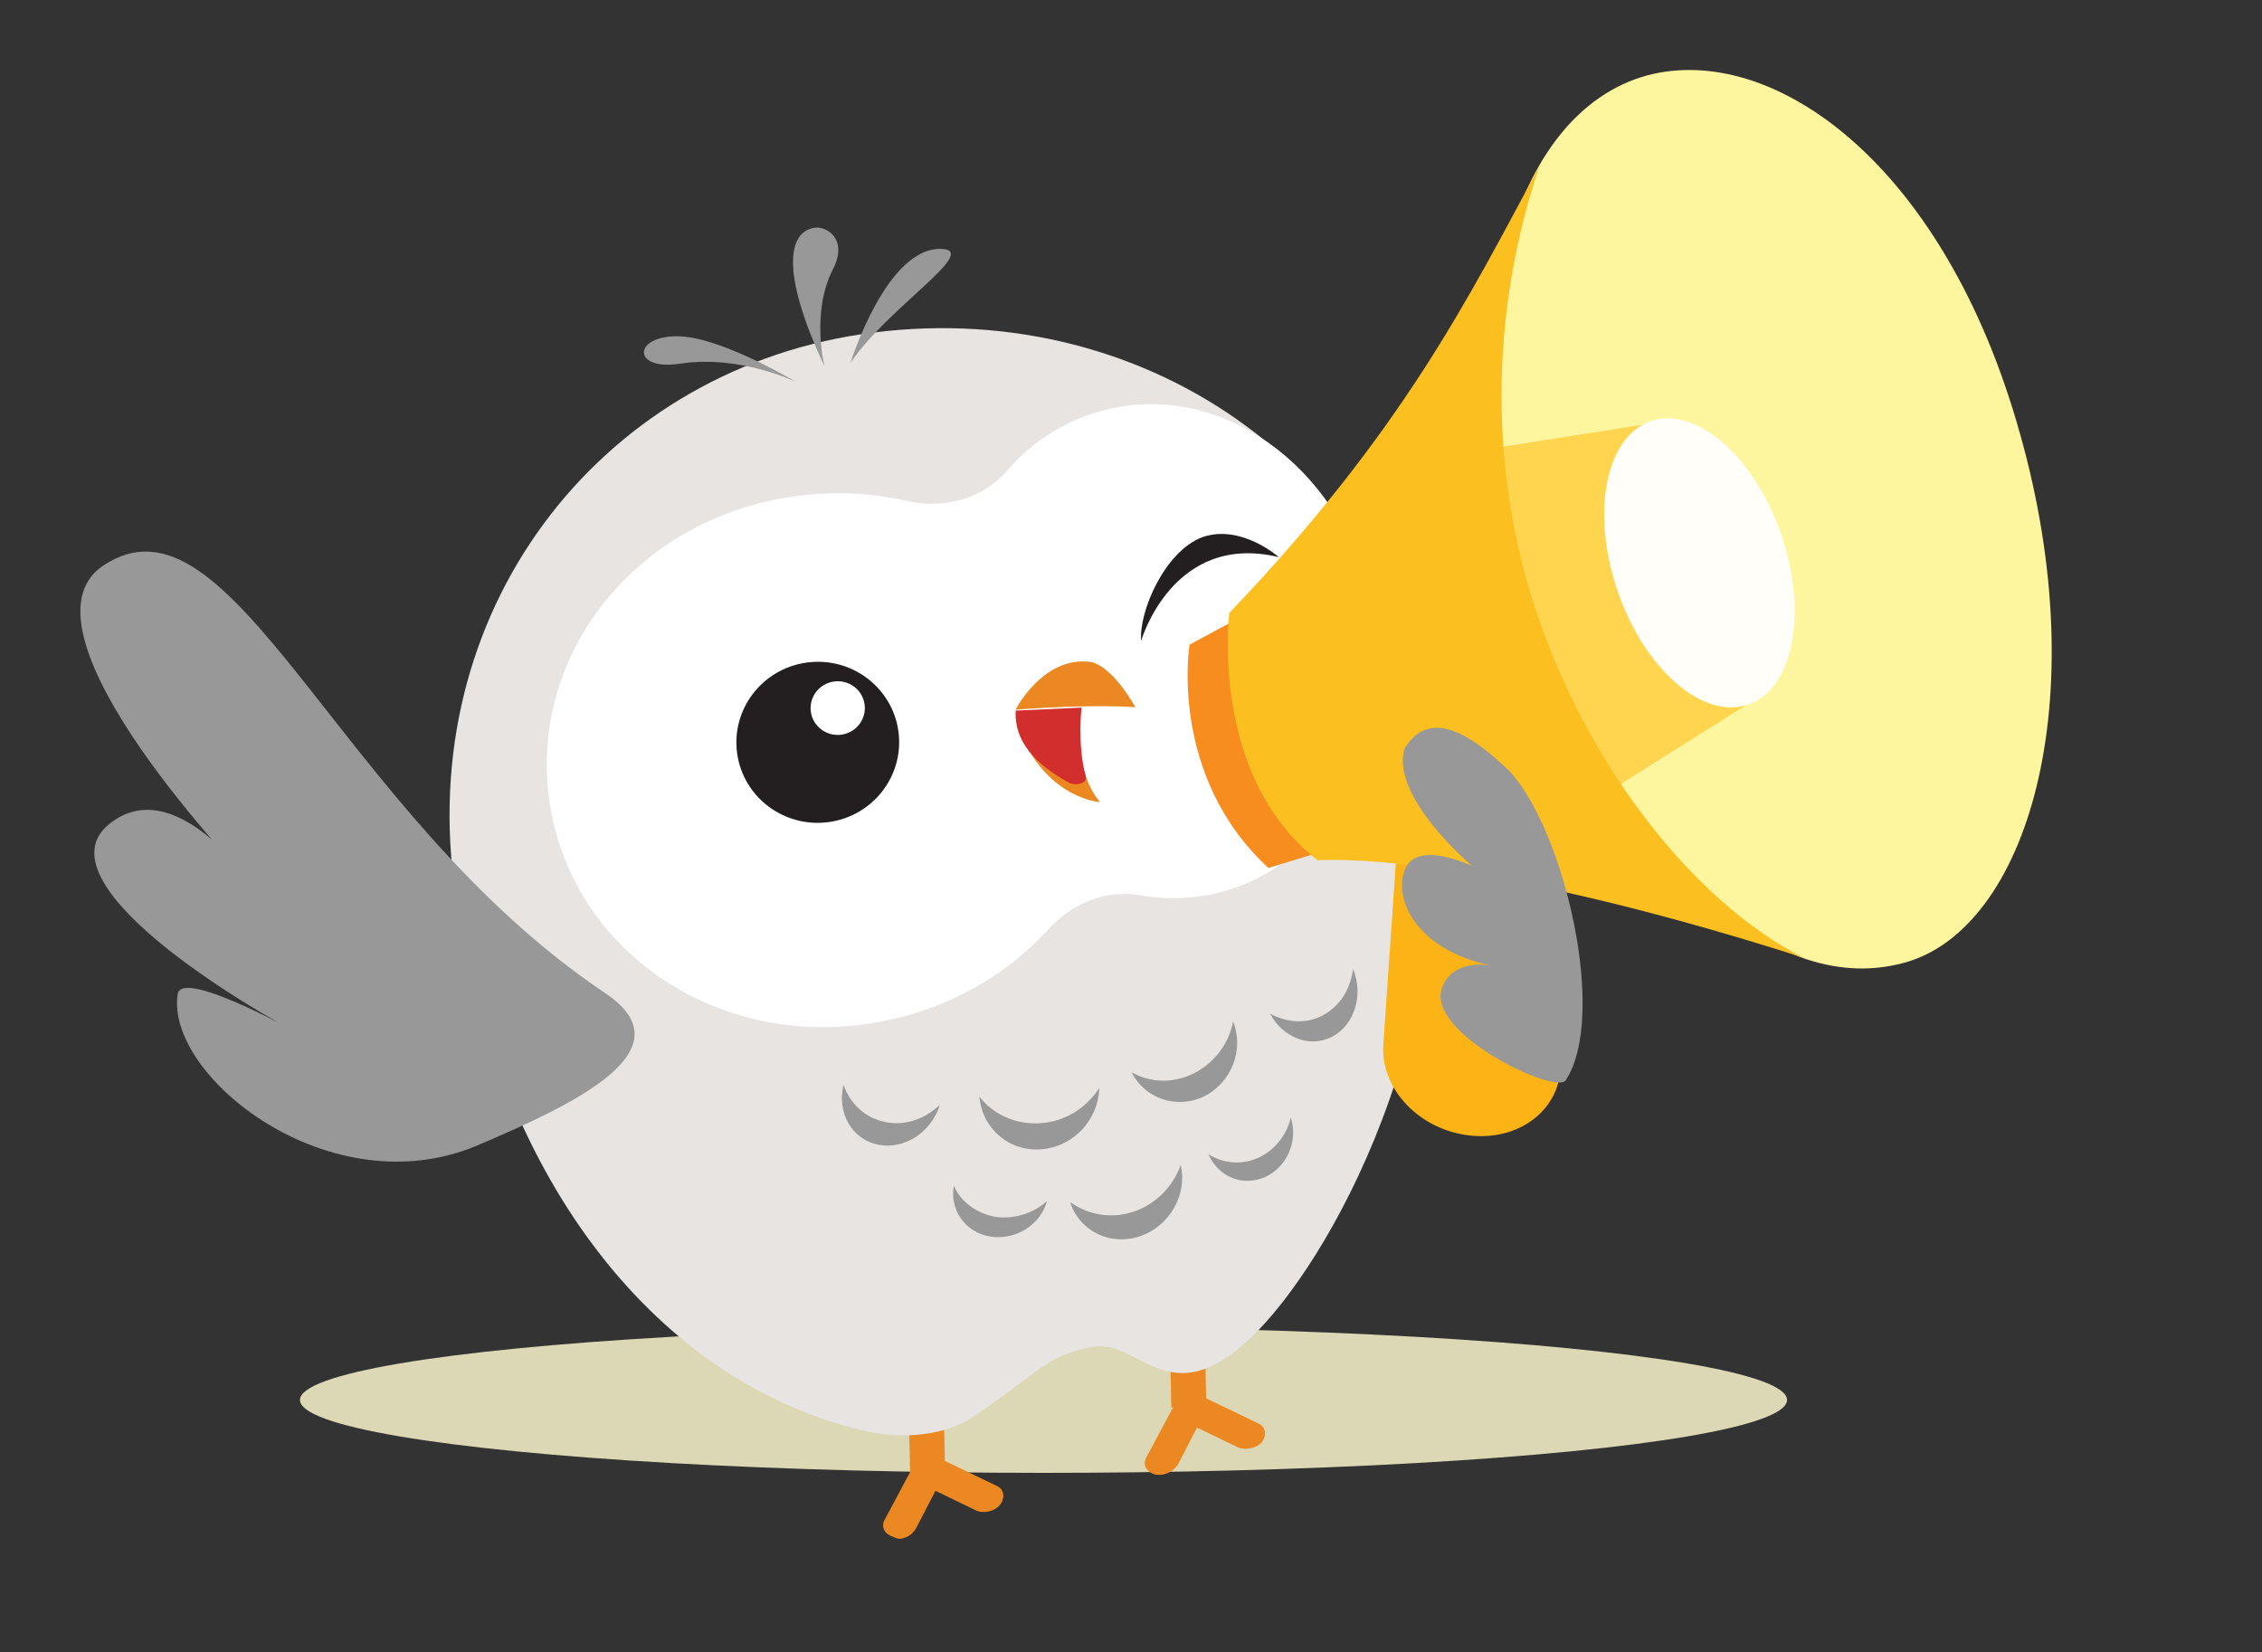 <svg width="204" height="149" viewBox="0 0 204 149" fill="none" xmlns="http://www.w3.org/2000/svg">
<rect x="0" y="0" width="204" height="149" fill="#333333" stroke="none"/>
<ellipse cx="94.11" cy="126.267" rx="67.058" ry="6.578" fill="#DCD7B4"/>
<g clip-path="url(#clip0_317_3532)">
<path d="M105.503 120.618L105.639 126.941L108.795 126.87L108.659 120.547L105.503 120.618Z" fill="#EC8822"/>
<path d="M105.112 132.937C105.571 132.795 105.929 132.509 106.199 132.156L107.956 128.76L111.631 130.538C112.311 130.839 113.316 130.621 113.799 130.081C114.271 129.464 114.163 128.691 113.483 128.39L108.271 125.878C107.926 125.69 107.446 125.677 106.988 125.819C106.53 125.961 106.171 126.247 105.98 126.589L103.39 131.441C103.007 132.124 103.417 132.777 104.163 132.989C104.409 133.034 104.81 133.057 105.112 132.937Z" fill="#EC8822"/>
<path d="M81.941 126.368L82.076 132.691L85.232 132.619L85.097 126.296L81.941 126.368Z" fill="#EC8822"/>
<path d="M81.532 138.717C81.991 138.575 82.349 138.289 82.608 137.859L84.366 134.463L88.04 136.241C88.72 136.541 89.725 136.324 90.197 135.707C90.669 135.09 90.561 134.316 89.882 134.016L84.67 131.504C84.325 131.315 83.845 131.303 83.387 131.445C82.928 131.587 82.57 131.873 82.378 132.215L79.788 137.066C79.405 137.75 79.815 138.402 80.562 138.615C80.907 138.803 81.231 138.837 81.532 138.717Z" fill="#EC8822"/>
<path d="M77.621 30.155C102.753 26.368 125.614 42.286 128.827 65.885C132.462 92.501 119.488 114.317 112.872 120.591C105.427 127.769 102.77 120.726 98.492 121.475C94.302 122.29 93.569 123.889 87.668 127.858C85.484 129.342 81.429 129.981 77.706 128.998C59.734 124.701 45.006 107.108 41.081 80.69C37.296 55.277 53.896 33.749 77.621 30.155Z" fill="#E7E4E2"/>
<path d="M119.34 91.555C120.895 90.709 121.796 89.166 122.027 87.399C122.987 89.71 122.171 92.425 120.168 93.49C118.165 94.555 115.725 93.631 114.541 91.429C116.089 92.24 117.784 92.4 119.34 91.555Z" fill="#989899"/>
<path d="M113.486 104.424C114.985 103.744 116.063 102.334 116.405 100.79C117.098 102.901 116.071 105.25 114.125 106.149C112.101 107.059 109.906 106.18 108.979 104.101C110.292 104.945 111.987 105.104 113.486 104.424Z" fill="#989899"/>
<path d="M102.211 109.294C104.268 108.615 105.794 106.985 106.484 105.077C107.097 107.751 105.498 110.574 102.837 111.493C100.176 112.413 97.359 111.068 96.512 108.426C98.103 109.546 100.154 109.972 102.211 109.294Z" fill="#989899"/>
<path d="M89.765 109.752C88.048 109.437 86.624 108.373 86.028 106.957C85.616 109.143 87.102 111.224 89.377 111.54C91.653 111.856 93.847 110.449 94.427 108.32C93.227 109.431 91.472 109.989 89.765 109.752Z" fill="#989899"/>
<path d="M107.719 96.787C109.576 95.821 110.846 94.069 111.212 92.126C112.205 94.669 111.097 97.581 108.646 98.866C106.185 100.073 103.265 99.136 102.049 96.703C103.696 97.658 105.783 97.764 107.719 96.787Z" fill="#989899"/>
<path d="M79.803 101.196C77.997 100.815 76.708 99.574 76.069 97.849C75.465 100.376 76.838 102.788 79.213 103.248C81.588 103.708 83.996 102.114 84.766 99.643C83.432 100.931 81.61 101.577 79.803 101.196Z" fill="#989899"/>
<path d="M93.846 101.305C91.635 101.453 89.597 100.552 88.332 98.914C88.575 101.797 91.021 103.903 93.935 103.658C96.85 103.413 99.06 100.979 99.141 98.13C97.96 99.948 96.057 101.157 93.846 101.305Z" fill="#989899"/>
<path d="M71.761 34.434C71.761 34.434 66.717 31.978 61.334 32.8C56.732 33.515 57.106 29.916 61.792 30.372C65.674 30.782 71.761 34.434 71.761 34.434Z" fill="#989899"/>
<path d="M74.358 33.05C74.358 33.05 73.12 28.176 75.126 24.273C76.568 21.472 74.397 20.196 73.179 20.601C70.955 21.223 70.613 25.054 74.358 33.05Z" fill="#989899"/>
<path d="M76.704 32.726C76.704 32.726 79.947 22.267 84.913 22.448C88.439 22.591 79.999 27.778 76.704 32.726Z" fill="#989899"/>
<path d="M123.78 54.837C121.393 42.869 111.096 34.754 100.616 36.753C96.662 37.536 93.281 39.58 90.744 42.532C88.544 45.043 85.08 45.916 81.791 45.188C78.825 44.494 75.69 44.297 72.395 44.673C57.955 46.274 47.784 58.479 49.495 71.881C51.206 85.282 64.042 94.466 78.328 92.334C84.963 91.339 90.582 88.197 94.587 83.781C96.731 81.436 99.75 80.23 102.85 80.748C105.059 81.152 107.28 81.081 109.526 80.614C119.873 78.238 126.156 66.727 123.78 54.837Z" fill="white"/>
<path d="M74.755 74.145C78.771 73.59 81.577 69.92 81.022 65.948C80.468 61.975 76.763 59.205 72.748 59.76C68.732 60.315 65.926 63.985 66.48 67.957C67.034 71.929 70.739 74.7 74.755 74.145Z" fill="#231F20"/>
<path d="M75.886 66.263C77.224 66.078 78.16 64.855 77.975 63.531C77.79 62.207 76.555 61.283 75.217 61.468C73.878 61.653 72.943 62.876 73.127 64.201C73.312 65.525 74.547 66.448 75.886 66.263Z" fill="white"/>
<path d="M97.483 68.56C97.483 68.56 97.974 70.936 99.206 72.342C99.206 72.342 94.631 72.107 92.059 66.236L97.483 68.56Z" fill="#EC8822"/>
<path d="M97.539 63.823C97.539 63.823 97.143 67.267 97.923 69.998C98.098 70.683 97.014 70.911 96.413 70.6C94.253 69.401 91.428 67.426 91.6 64.092L97.539 63.823Z" fill="#D32E2E"/>
<path d="M98.318 59.695C98.318 59.695 100.082 59.767 102.395 63.783C102.395 63.783 98.367 63.472 91.59 64.014C91.59 64.014 94.023 59.185 98.318 59.695Z" fill="#EC8822"/>
<path d="M115.328 50.25C115.328 50.25 111.96 47.247 108.461 48.44C105.051 49.699 102.703 55.147 102.914 57.798C102.914 57.798 105.762 47.945 115.328 50.25Z" fill="#231F20"/>
<path d="M126.518 68.65L124.754 94.277C124.512 98.252 128.055 101.94 132.584 102.418C137.359 102.941 141.125 99.661 140.699 95.463L138.138 70.828L126.518 68.65Z" fill="#FCB316"/>
<path d="M116.915 52.949L107.28 58.143C107.28 58.143 105.337 69.921 114.394 78.287C114.394 78.287 125.237 74.897 126.129 75.01C127.022 75.123 116.915 52.949 116.915 52.949Z" fill="#F78C1F"/>
<path d="M182.155 39.047C189.059 63.397 182.755 83.897 171.691 86.845C159.33 90.209 145.476 76.593 137.733 52.516C130.584 30.406 136.128 10.169 148.567 6.795C159.866 3.815 175.329 14.685 182.155 39.047Z" fill="#FEF59F"/>
<path d="M127.361 41.573L129.404 60.21L138.405 75.599L158.624 62.873L148.573 38.247L127.361 41.573Z" fill="#FFD54F"/>
<path d="M157.616 63.565C161.706 62.198 163.074 55.36 160.672 48.292C158.269 41.224 153.006 36.602 148.916 37.969C144.826 39.336 143.457 46.174 145.86 53.242C148.262 60.31 153.526 64.932 157.616 63.565Z" fill="#FFFEF8"/>
<path d="M137.733 52.516C133.639 38.025 135.579 24.513 138.862 14.915C132.533 26.669 126.581 38.843 110.865 55.283C110.865 55.283 109.008 69.965 118.839 77.594C118.839 77.594 131.591 76.462 162.618 86.365C152.675 81.353 142.245 68.289 137.733 52.516Z" fill="#FBBF1F"/>
<path d="M136.112 69.53C132.334 65.874 128.805 63.996 126.667 67.524C125.363 71.882 132.767 78.112 132.767 78.112C132.767 78.112 127.722 75.655 126.682 78.479C125.641 81.303 127.931 85.717 134.498 87.096C134.498 87.096 130.964 86.323 130.012 89.213C128.743 93.251 140.269 98.753 141.202 97.442C145.013 91.634 141.076 74.835 136.112 69.53Z" fill="#989899"/>
<path d="M54.522 89.535C30.417 73.343 20.927 43.136 9.262 51.047C0.591 56.975 22.711 79.686 22.711 79.686C22.711 79.686 15.736 69.552 9.856 74.322C3.404 79.531 21.827 90.703 28.157 93.874C28.157 93.874 16.418 87.167 16.026 89.657C14.876 97.065 29.793 108.936 43.062 103.308C51.764 99.596 62.281 94.688 54.522 89.535Z" fill="#989899"/>
</g>
<defs>
<clipPath id="clip0_317_3532">
<rect width="185.567" height="126.639" fill="white" transform="matrix(0.992 -0.126 0.15 0.989 0.287 23.492)"/>
</clipPath>
</defs>
</svg>
